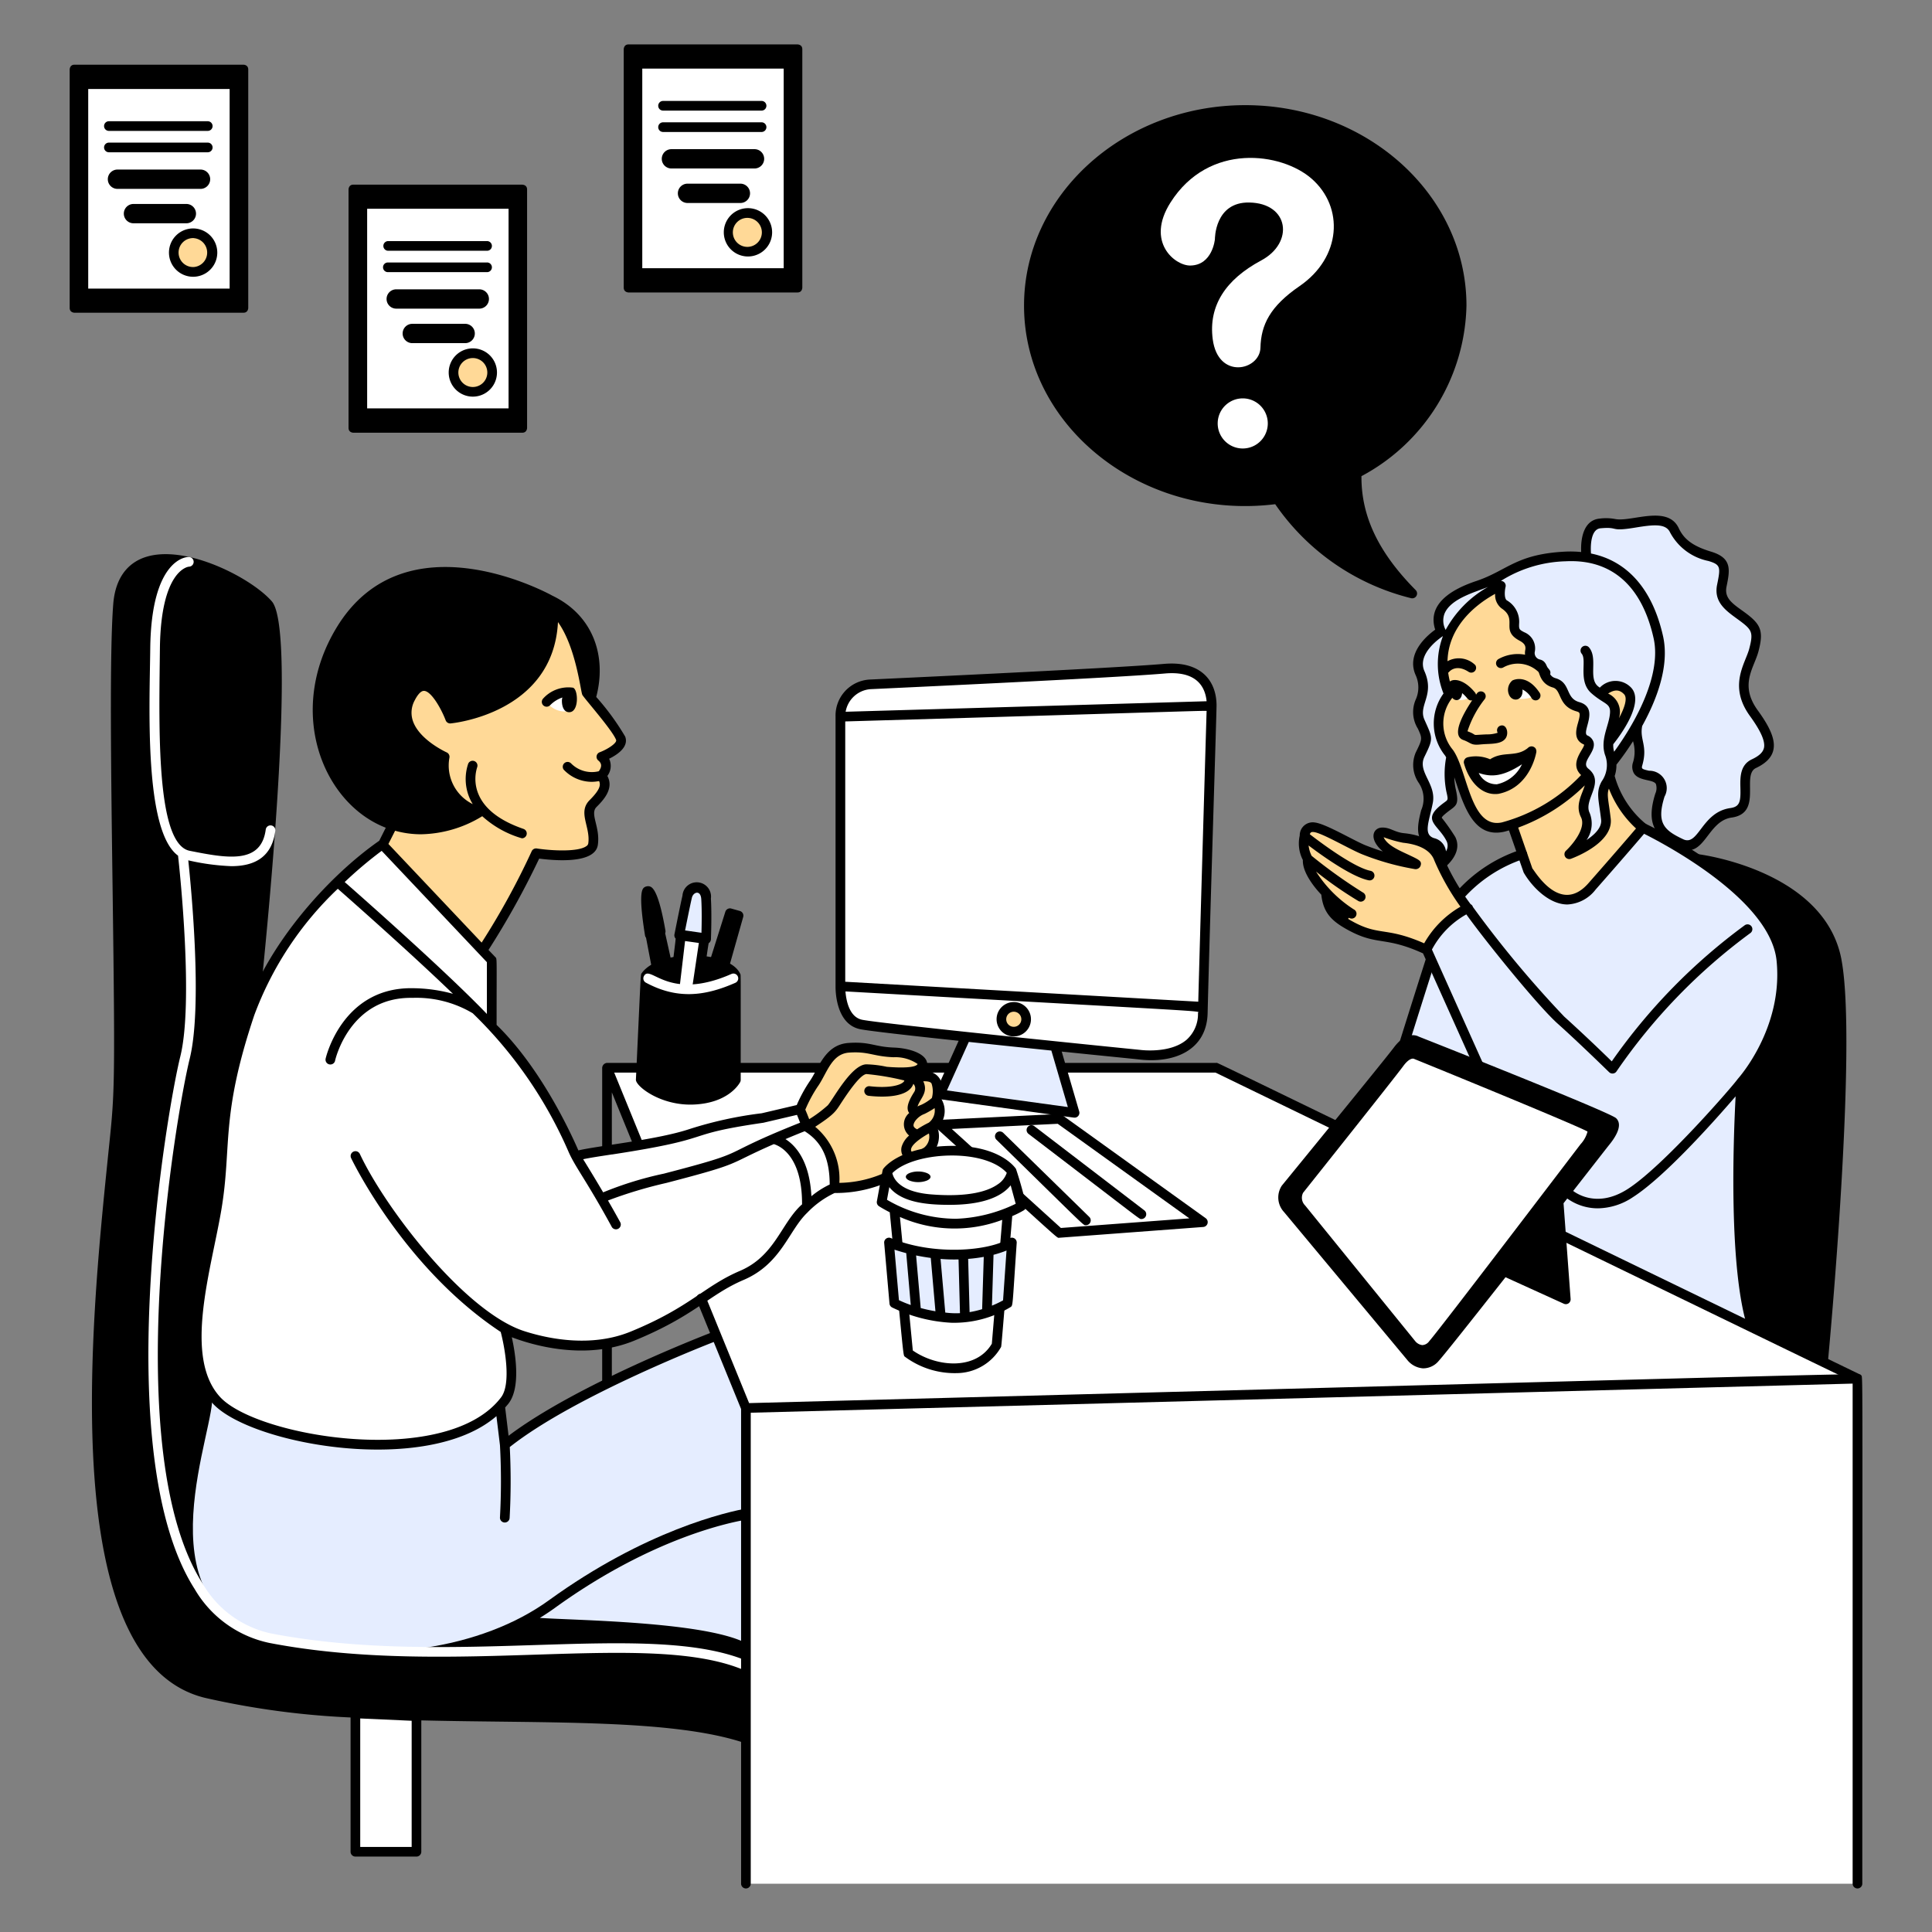 <svg xmlns="http://www.w3.org/2000/svg" width="77" height="77" fill="none"><rect width="100%" height="100%" fill="#808080" stroke="none"/><path fill="#000" d="M73.391 38.239c-.664-3.5-5.482-4.165-5.686-4.192a.195.195 0 0 0-.14.047.192.192 0 0 0 .113.338L67.46 51.79l5.015 2.365-.007.069a.193.193 0 0 0 .385.036c.048-.514 1.182-12.629.537-16.02z"/><path fill="#fff" fill-rule="evenodd" d="M14.164 68.29v5.514h2.434v-5.405l-2.434-.11z" clip-rule="evenodd"/><path fill="#E5EDFF" fill-rule="evenodd" d="M55.97 41.555c.119-.378.55-1.757 1.056-3.338l-.164-.365c.124-.317.312-.604.553-.843.773-2.245 3.257-2.962 3.257-2.962.991-.476 3.716-.912 4.806-1.055 0 0 5.236 2.461 5.52 5.28a6.782 6.782 0 0 1-1.6 4.859s-.473 7 .459 9.791l-14.63-6.933c.79-4.813.698-4.288.744-4.434z" clip-rule="evenodd"/><path fill="#FFD997" fill-rule="evenodd" d="M59.818 23.341s-3.226 1.338-2.066 4.33a1.832 1.832 0 0 0 0 2.325c.57.791.682 3.292 2.152 2.968.145-.033.288-.073.429-.12l.55 1.788s.901 1.515 1.818 1.199c.917-.317 2.77-2.838 2.77-2.838s-1.455-1.367-1.38-2.857c0 0 1.19-1.747 1.163-2.67-.157-5.238-5.436-4.125-5.436-4.125z" clip-rule="evenodd"/><path fill="#E5EDFF" fill-rule="evenodd" d="M59.815 23.35c-.206.096-2.145 1.043-2.31 2.734.003.55.098 1.095.28 1.613-.239.223-.4.516-.458.837-.16.767.503 1.55.503 1.55a3.39 3.39 0 0 0 0 1.409c.14.61.039.456-.395.837-.433.382.077.465.395 1.119.318.653-.739 1.232-.739 1.232.248-.305.64-.88 0-1.094-.64-.214-.316-.92-.178-1.617.14-.697-.665-1.173-.317-1.886.35-.714.308-.625 0-1.322-.308-.698.402-1.03 0-1.934-.401-.905.84-1.656.84-1.656-.352-.8.192-1.404 1.457-1.828 1.266-.424 1.579-1.066 3.5-1.164.283-.015.567 0 .847.044-.077-.547-.02-1.31.53-1.36.708-.063.481.116 1.21 0 .729-.115 1.49-.287 1.753.274.261.562.747.837 1.409 1.036.662.2.62.48.48 1.17s.48.965.946 1.33c.467.366.5.591.333 1.228-.168.637-.816 1.402 0 2.527.816 1.125.791 1.636 0 2.01-.792.375.182 1.805-.913 1.959-1.094.153-1.148 1.62-1.983 1.227-.836-.393-1.21-.78-.85-1.933.362-1.153-1.105-.468-.885-1.252.22-.785-.161-.93 0-1.604a12.179 12.179 0 0 1-1.04 1.576c.015.292-.064.58-.226.824-.203.367-.1.577 0 1.41.1.834-1.46 1.403-1.46 1.403s.97-.898.64-1.559c-.33-.66.575-1.242 0-1.7-.574-.459.524-1.053 0-1.3-.523-.248.385-1.128-.294-1.32-.68-.19-.44-.808-.95-.953-.509-.144-.363-.677-.607-.741a.457.457 0 0 1-.35-.546.51.51 0 0 0-.326-.56c-.22-.115-.322-.178-.305-.527a.793.793 0 0 0-.403-.755c-.253-.17-.15-.668-.134-.737zm.007-.003.01-.005c.029.039.03.035-.01.005z" clip-rule="evenodd"/><path fill="#000" d="M59.795 28.923a.193.193 0 0 0-.12.245c.009.021.01.034.012.038a1.33 1.33 0 0 1-.44.063c-.71.03-.272.059-.76-.125a4.1 4.1 0 0 1 .688-1.282.195.195 0 0 0 .035-.145.19.19 0 0 0-.147-.157.192.192 0 0 0-.201.078c-.356.497-1.12 1.648-.544 1.854.264.094.294.188.532.188.102 0 .164-.016.413-.027.298-.013.606-.026.745-.23.14-.205.034-.584-.213-.5z"/><path fill="#fff" fill-rule="evenodd" d="M58.64 27.721a.57.57 0 0 1-.564.16l-.084-.588s.278-.124.649.428zm2.53.032c-.548.192-.733.058-.733.058v-.551s.363-.06.734.492z" clip-rule="evenodd"/><path fill="#000" d="M57.605 26.847a.193.193 0 0 1-.15-.31.933.933 0 0 1 1.343-.029.193.193 0 0 1-.264.27c-.49-.32-.75-.034-.78 0a.196.196 0 0 1-.148.069zm3.994.157a.191.191 0 0 1-.147-.068 1.187 1.187 0 0 0-1.535-.337.192.192 0 0 1-.199-.33 1.579 1.579 0 0 1 2.028.418.192.192 0 0 1-.147.317zm-2.812.597c-.588-.716-1.148-.534-1.059-.241.014.04.04.076.075.1-.05.231.09.443.249.443.137 0 .212-.138.22-.279.219.176.22.292.367.292a.193.193 0 0 0 .148-.315zm2.577.013c-.52-.787-1.068-.505-1.09-.492a.49.49 0 0 0-.17.424c.062.487.629.426.573-.066a.85.85 0 0 1 .365.347.192.192 0 0 0 .322-.213z"/><path fill="#fff" fill-rule="evenodd" d="M61.044 29.938a3.874 3.874 0 0 1-2.509.43s.4 1.309 1.155 1.132c1.012-.236 1.354-1.563 1.354-1.563z" clip-rule="evenodd"/><path fill="#000" d="M61.184 29.807a.129.129 0 0 0-.021-.015.145.145 0 0 0-.07-.037.216.216 0 0 0-.02-.007.212.212 0 0 0-.183.066c-.474.382-.974.105-1.502.447a1.437 1.437 0 0 0-.907-.077c-.038.023-.049.01-.094.065a.184.184 0 0 0-.033.058c0 .005-.007.009-.008.014 0 .039-.013.05 0 .099.177.65.663 1.309 1.375 1.219 1.267-.253 1.501-1.611 1.51-1.669a.22.22 0 0 0-.047-.163zm-1.523 1.45a.776.776 0 0 1-.726-.45c.486.165.942.16 1.723-.346a1.434 1.434 0 0 1-.997.796z"/><path fill="#FFD997" fill-rule="evenodd" d="M64.103 29.594a7.77 7.77 0 0 0 .273-1.297c.011-.405-.607-.64-.607-.64s.586-.645 1.092-.128c.506.516-.758 2.065-.758 2.065z" clip-rule="evenodd"/><path fill="#000" d="M70.057 28.313c-.75-1.034-.144-1.69.03-2.364.225-.861.07-1.1-.656-1.618-.44-.312-.706-.525-.62-.952.134-.66.231-1.137-.613-1.392-.707-.213-1.081-.484-1.29-.934-.441-.945-1.879-.243-2.528-.366a1.976 1.976 0 0 0-.627-.018c-.602.055-.763.718-.735 1.332a4.365 4.365 0 0 0-.636-.016c-1.971.1-2.31.759-3.55 1.173-1.002.335-1.959.924-1.632 1.937-.338.243-1.163.949-.78 1.81a1.176 1.176 0 0 1 .01.963 1.25 1.25 0 0 0 .081 1.175c.181.4.182.4-.089.954a1.265 1.265 0 0 0 .12 1.202 1.137 1.137 0 0 1 .098 1.095c-.136.553-.305 1.242.39 1.474.12.039.192.094.21.158.02.073.01.252-.3.632a.192.192 0 0 0 .243.29c.452-.248 1.134-.84.819-1.487a7.895 7.895 0 0 0-.542-.77s.006-.038.102-.121c.433-.382.623-.292.455-1.025a2.395 2.395 0 0 1-.055-.465c.382 1.162.773 2.435 1.98 2.17.064-.014.132-.036.198-.054l.586 1.679c.342.59 1.027 1.273 1.741 1.273a1.507 1.507 0 0 0 1.127-.595c1.232-1.398 2.024-2.33 2.032-2.339a.194.194 0 0 0 .017-.225.192.192 0 0 0-.056-.058 3.795 3.795 0 0 1-1.234-1.904c.049-.145.072-.298.07-.451.235-.3.456-.612.661-.935a1.44 1.44 0 0 1 0 .842.536.536 0 0 0 .032.43c.196.33.765.236.88.433a.536.536 0 0 1-.024.385c-.394 1.258.03 1.732.95 2.165 1.02.478 1.095-1.072 2.093-1.212 1.253-.176.376-1.694.968-1.974 1.093-.515.779-1.325.074-2.297zm-12.476-3.878c.263-.594 1.256-.847 1.727-1.044a4.366 4.366 0 0 0-1.694 1.718c-.002-.005 0-.01-.004-.016a.782.782 0 0 1-.03-.658zm0 7.535c-1.008.722-.265.864.077 1.561a.423.423 0 0 1-.028.399.616.616 0 0 0-.477-.526c-.442-.147-.199-.648-.05-1.396.154-.775-.627-1.24-.332-1.845.365-.746.335-.73 0-1.48-.257-.58.424-.976 0-1.934-.3-.675.578-1.292.737-1.397a3.155 3.155 0 0 0 .023 2.288 2.035 2.035 0 0 0 .061 2.47c.016.021.03.052.045.076-.084.446-.082.903.005 1.348.077.337.077.337-.062.436zm2.278.807c-1.264.274-1.362-2.07-1.954-2.892a1.636 1.636 0 0 1-.014-2.084.192.192 0 0 0 .037-.198c-.882-2.277.915-3.529 1.661-3.935a.672.672 0 0 0 .253.577c.674.447-.069.872.724 1.292.216.116.246.226.225.36a.642.642 0 0 0 .479.755c.08.085.08.594.616.747.367.105.192.74.949.954.133.038.167.065.06.444-.077.27-.19.677.205.863a.393.393 0 0 1 .036.02c-.004.177-.616.743-.121 1.21a6.807 6.807 0 0 1-3.156 1.887zm5.345.241c-.27.318-.956 1.114-1.898 2.184-1.155 1.313-2.19-.585-2.231-.585l-.567-1.633a7.444 7.444 0 0 0 2.653-1.682c-.101.355-.395.78-.15 1.27.218.436-.358 1.11-.599 1.333a.193.193 0 0 0 .198.322c.174-.064 1.7-.652 1.585-1.607-.087-.73-.167-.945-.072-1.19.233.606.603 1.15 1.08 1.588h.001zm-1.113-5.376c.32-.21.5-.111.633.023.154.154.022.55-.203.963a.8.8 0 0 0-.43-.986zm.24 2.319a.886.886 0 0 1-.034-.3c.3-.377 1.266-1.69.702-2.265a.86.86 0 0 0-1.239.011c-.027-.022-.053-.038-.082-.064-.378-.33.014-1.11-.346-1.538a.192.192 0 1 0-.294.248c.22.262-.157 1.104.389 1.578.51.447.766.385.74.783-.031.498-.398 1.047-.201 1.665a1.126 1.126 0 0 1-.13 1.061c-.238.431-.123.693-.023 1.527.037.305-.248.591-.58.813a1.147 1.147 0 0 0 .124-1.078c-.264-.53.634-1.217-.052-1.765-.33-.264.33-.659.202-1.072a.424.424 0 0 0-.24-.252c-.265-.126.514-1.094-.325-1.33-.567-.16-.326-.776-.948-.954-.395-.112-.221-.64-.612-.742a.265.265 0 0 1-.215-.222.266.266 0 0 1 .006-.108.693.693 0 0 0-.426-.76c-.192-.102-.214-.113-.202-.346a.985.985 0 0 0-.49-.924c-.102-.068-.095-.356-.05-.54a.191.191 0 0 0-.104-.215.192.192 0 0 0-.083-.02 5.088 5.088 0 0 1 2.586-.782c1.82-.093 3.032.968 3.501 3.068.322 1.446-.698 3.32-1.573 4.521l-.001.002zm5.967-.137c-.043.166-.195.307-.479.44-.478.226-.465.732-.455 1.14.013.539-.018.748-.402.802-1.144.16-1.264 1.53-1.875 1.244-.759-.357-1.08-.642-.747-1.702a.692.692 0 0 0-.616-1.03c-.302-.067-.308-.083-.267-.228.22-.78-.117-1.005-.007-1.557.568-1.026 1.098-2.384.831-3.577-.417-1.864-1.417-3.001-2.872-3.296-.027-.36.008-.972.38-1.005.761-.07.33.146 1.376-.026.732-.121 1.226-.174 1.395.189a2.234 2.234 0 0 0 1.529 1.14c.49.148.49.243.346.947-.16.796.51 1.125 1.016 1.52.385.301.42.436.266 1.027-.154.592-.851 1.474.03 2.688.442.612.618 1.02.553 1.282l-.002.002z"/><path fill="#000" d="M58.161 35.897a.192.192 0 0 1-.147-.316 5.877 5.877 0 0 1 2.605-1.718.192.192 0 1 1 .107.37c-.932.31-1.766.86-2.417 1.595a.192.192 0 0 1-.148.069zm-2.218 5.953a.192.192 0 0 1-.184-.25s.484-1.55 1.07-3.387a.192.192 0 0 1 .367.115 651.74 651.74 0 0 0-1.07 3.385.193.193 0 0 1-.183.138zm13.644 1.36a6.904 6.904 0 0 0 1.602-4.956c-.29-2.894-5.412-5.332-5.63-5.435a.193.193 0 0 0-.163.348c.051.025 5.142 2.448 5.41 5.125.27 2.695-1.53 4.69-1.549 4.71-.139.215-2.95 3.468-4.382 4.385-1.318.847-2.208.059-2.25.02a.193.193 0 0 0-.262.283c.375.304.843.47 1.326.468.498-.01.983-.166 1.394-.447 1.275-.817 3.267-3.06 4.09-4.016-.092 1.745-.286 6.933.5 9.29a.193.193 0 0 0 .366-.122c-.862-2.582-.497-8.938-.452-9.653z"/><path fill="#FFD997" fill-rule="evenodd" d="M56.862 37.853a6.45 6.45 0 0 0-1.415-.479 4.104 4.104 0 0 1-1.59-.457c-.627-.337-.951-.613-1.01-1.344 0 0-.801-.799-.724-1.336a1.263 1.263 0 0 1-.13-.905s-.004-.407.39-.36c.396.048 1.499.714 1.997.908.65.257 1.323.447 2.011.566.248.033-.635-.304-1.031-.566-.396-.262-.572-.693-.277-.704.294-.01.416.18.855.223.44.043 1.19.21 1.41.838a8.65 8.65 0 0 0 1.151 1.953 3.05 3.05 0 0 0-1.637 1.663z" clip-rule="evenodd"/><path fill="#000" d="M69.809 36.926a.193.193 0 0 0-.267-.054 23.203 23.203 0 0 0-5.305 5.429 70.98 70.98 0 0 0-1.897-1.786 43.048 43.048 0 0 1-3.638-4.37.17.17 0 0 0-.09-.108 9.274 9.274 0 0 1-1.083-1.865c-.256-.731-1.095-.918-1.572-.965-.389-.039-.553-.237-.882-.224-.355.013-.544.455.039.952-.224-.07-.446-.15-.665-.235-.472-.184-1.597-.865-2.043-.919a.518.518 0 0 0-.605.52c-.075.33-.03.675.125.975-.025.539.549 1.187.735 1.382.08.747.438 1.071 1.104 1.429 1.14.61 1.432.22 2.95.91l2.1 4.678a.192.192 0 0 0 .356-.01.193.193 0 0 0-.005-.147l-2.096-4.674a3.481 3.481 0 0 1 1.371-1.401c.723 1.016 2.853 3.653 3.642 4.356.82.732 2.035 1.92 2.048 1.932a.193.193 0 0 0 .293-.027 22.888 22.888 0 0 1 5.332-5.513.192.192 0 0 0 .053-.265zm-13.048.67c-1.604-.7-1.8-.242-3.01-.96a.027.027 0 0 1-.008-.008.03.03 0 0 1-.006-.01.028.028 0 0 1 .003-.021.027.027 0 0 1 .007-.008.029.029 0 0 1 .031-.003.191.191 0 0 0 .216-.02.193.193 0 0 0-.038-.322 4.94 4.94 0 0 1-1.505-1.508 15.3 15.3 0 0 0 1.692 1.177.19.19 0 0 0 .147.013.195.195 0 0 0 .113-.095.194.194 0 0 0-.083-.26 20.197 20.197 0 0 1-2.045-1.462 1.236 1.236 0 0 1-.121-.412c.536.405 1.712 1.248 2.387 1.386a.192.192 0 0 0 .234-.148.193.193 0 0 0-.157-.229c-.68-.139-2.055-1.178-2.415-1.457.023-.067.05-.1.16-.087.339.038 1.464.707 1.949.895.663.263 1.352.457 2.055.577a.21.21 0 0 0 .253-.138c.052-.177-.052-.225-.44-.409-.4-.188-.894-.393-1.035-.72.252.095.512.169.776.221.385.039 1.06.18 1.246.71a9.664 9.664 0 0 0 1.04 1.839 3.895 3.895 0 0 0-1.446 1.458z"/><path fill="#fff" fill-rule="evenodd" d="m74.03 54.946-44.301 1.17-5.538-13.561h24.294l25.545 12.39z" clip-rule="evenodd"/><path fill="#000" d="M74.114 54.772c-26.726-12.953-25.56-12.41-25.628-12.41H24.193a.208.208 0 0 0-.193.197v12.583a.193.193 0 0 0 .385 0V43.536l.89 2.18a.193.193 0 0 0 .251.106.194.194 0 0 0 .12-.177.193.193 0 0 0-.014-.074l-1.153-2.823h23.964c26.671 12.936 25.52 12.39 25.588 12.39.068 0 .18-.317.082-.366zM2.97 2.578h6.732s.192 0 .192.193v9.501s0 .192-.192.192H2.97s-.193 0-.193-.192V2.771s0-.193.193-.193z"/><path fill="#fff" d="M3.516 3.547h5.636v7.955H3.516V3.547z"/><path fill="#000" d="M8.28 5.217H4.34a.192.192 0 1 1 0-.385h3.94a.192.192 0 1 1 0 .385zm0 .852H4.34a.192.192 0 1 1 0-.385h3.94a.192.192 0 1 1 0 .385zm-.287 1.459H4.682a.385.385 0 1 1 0-.77h3.31a.385.385 0 1 1 0 .77zm-.567 1.371H5.32a.385.385 0 0 1 0-.77h2.107a.385.385 0 1 1 0 .77z"/><path fill="#FFD997" d="M6.96 10.07a.769.769 0 1 0 1.539 0 .769.769 0 0 0-1.538 0z"/><path fill="#000" d="M7.728 11.03a.963.963 0 1 1 0-1.925.963.963 0 0 1 0 1.925zm0-1.54a.577.577 0 1 0 0 1.152.577.577 0 0 0 0-1.15V9.49zm6.355-2.13h6.732s.192 0 .192.192v9.501s0 .193-.192.193h-6.732s-.192 0-.192-.193V7.552s0-.193.192-.193z"/><path fill="#fff" d="M14.633 8.32h5.636v7.956h-5.636V8.32z"/><path fill="#000" d="M19.397 9.994h-3.939a.193.193 0 0 1 0-.385h3.94a.193.193 0 1 1 0 .385zm0 .852h-3.939a.192.192 0 1 1 0-.385h3.94a.193.193 0 1 1 0 .385zm-.295 1.455h-3.31a.385.385 0 1 1 0-.77h3.31a.385.385 0 0 1 0 .77zm-.562 1.375h-2.108a.385.385 0 1 1 0-.77h2.107a.385.385 0 0 1 0 .77z"/><path fill="#FFD997" d="M18.074 14.847a.769.769 0 1 0 1.538 0 .769.769 0 0 0-1.538 0z"/><path fill="#000" d="M18.845 15.808a.962.962 0 1 1 0-1.924.962.962 0 0 1 0 1.924zm0-1.538a.577.577 0 1 0 0 1.154.577.577 0 0 0 0-1.154zm6.207-12.5h6.732s.192 0 .192.192v9.501s0 .193-.192.193h-6.732s-.193 0-.193-.193V1.962s0-.192.193-.192z"/><path fill="#fff" d="M25.598 2.734h5.636v7.956h-5.636V2.734z"/><path fill="#000" d="M30.366 4.408h-3.94a.192.192 0 1 1 0-.385h3.94a.193.193 0 0 1 0 .385zm0 .852h-3.94a.192.192 0 1 1 0-.385h3.94a.193.193 0 0 1 0 .385zm-.295 1.455H26.76a.385.385 0 0 1 0-.77h3.311a.385.385 0 0 1 0 .77zm-.563 1.375h-2.107a.385.385 0 0 1 0-.77h2.107a.385.385 0 0 1 0 .77z"/><path fill="#FFD997" d="M29.04 9.261a.769.769 0 1 0 1.537 0 .769.769 0 0 0-1.538 0z"/><path fill="#000" d="M29.81 10.222a.963.963 0 1 1 0-1.926.963.963 0 0 1 0 1.926zm0-1.538a.578.578 0 1 0 0 1.155.578.578 0 0 0 0-1.155zm-.02 60.415c.038-.015.007.243.007-10.008L9.263 62.633c.31-6.33.547-17.422 1.17-23.498.313-3.062 1.365-14.063.4-15.169-.815-.934-3.442-2.292-5.044-1.76-.528.174-1.179.64-1.276 1.872-.15 1.916-.088 6.651-.027 11.23.115 8.604.077 8.236-.197 10.932-.66 6.478-2.036 19.958 3.864 21.424 1.912.437 3.86.7 5.819.786v5.352a.193.193 0 0 0 .193.192h2.434a.193.193 0 0 0 .192-.192v-5.236c5.01.122 9.998-.063 12.877.898a.193.193 0 0 0 .121-.365zm-13.384 4.51h-2.049v-5.12l2.05.092v5.028z"/><path fill="#FFD997" fill-rule="evenodd" d="M19.229 37.883s1.64-2.585 2.138-3.875c0 0 2.174.337 2.272-.367.097-.704-.389-1.226 0-1.615.388-.388.626-.737.331-1.11 0 0 .408-.419 0-.752 0 0 .916-.345.768-.74-.148-.395-1.364-1.813-1.364-1.813s-.39-2.67-1.324-3.309c-.935-.638-6.11.826-5.917 4.176l-.48 4.36-.364.803 3.94 4.242z" clip-rule="evenodd"/><path fill="#fff" fill-rule="evenodd" d="M21.781 27.97a1.2 1.2 0 0 1 1.001-.378l-.086.745a.89.89 0 0 1-.915-.366zm-2.187 12.954V38.27l-4.362-4.615s-3.917 2.657-5.288 6.746c-1.37 4.089-.892 5.271-1.319 7.79-.426 2.517-1.54 5.942 0 7.616 1.54 1.674 9.237 2.963 11.493 0 .583-.767 0-2.842 0-2.842s2.673 1.27 5.088.281c2.416-.99 2.923-1.81 4.356-2.42 1.433-.61 1.713-1.909 2.473-2.636a3.394 3.394 0 0 1 1.221-.853s.107-1.798-.93-2.341a.676.676 0 0 1-.452-.79l-1.498.35c-.964.117-1.915.325-2.84.62-1.374.462-3.918.693-4.603.895 0 0-1.315-3.22-3.34-5.148z" clip-rule="evenodd"/><path fill="#E5EDFF" d="M28.504 53.25s-5.743 2.191-8.383 4.326l-.188-1.547c-2.288 1.878-8.328 1.986-11.488-.447.255 1.136-2.989 8.326 2.272 9.721 4.212 1.117 8.512.394 11.16-1.524 3.846-2.785 7.077-3.518 7.944-3.672v-3.984l-1.317-2.873z"/><path fill="#fff" d="M29.858 66.232c-3.895-1.704-11.744.274-19.04-1.128a4.146 4.146 0 0 1-2.736-1.981c-3.352-5.24-1.078-18.67-.522-20.924.51-2.064.075-6.669-.056-7.91a9.157 9.157 0 0 0 1.716.232c1.01 0 1.623-.427 1.752-1.408a.192.192 0 0 0-.381-.05c-.185 1.395-1.55 1.14-3.03.846-1.282-.255-1.232-4.46-1.194-7.531l.006-.526c.034-3.143 1.128-3.265 1.155-3.267a.192.192 0 1 0-.005-.385c-.06-.011-1.495.03-1.535 3.648-.025 2.282-.254 7.261 1.108 8.254.077.683.62 5.867.09 8.005-.563 2.278-2.853 15.87.572 21.224a4.515 4.515 0 0 0 2.987 2.15c7.335 1.41 15.17-.554 18.959 1.104a.193.193 0 0 0 .255-.247.192.192 0 0 0-.1-.106z"/><path fill="#E5EDFF" d="M29.818 60.555c-.597.092-3.796.699-7.717 3.538a9.89 9.89 0 0 1-.585.389c1.36.097 6.534.141 8.21 1-.006-2.717.09-4.32.092-4.927z"/><path fill="#000" d="M22.832 27.407a1.355 1.355 0 0 0-1.188.437.194.194 0 0 0-.032.211.193.193 0 0 0 .317.048c.136-.138.302-.242.485-.304a.543.543 0 0 0-.018.092c-.01.223.056.484.276.494.421.02.376-.928.16-.978z"/><path fill="#FFD997" fill-rule="evenodd" d="M32.165 44.922c-.18-.413-.24-.767-.29-.712a6.35 6.35 0 0 1 .57-1.034c.36-.53.563-1.36 1.383-1.416.82-.057.994.156 1.79.184.797.029 1.427.385 1.008.67-.223.149-.799.14-1.29.099.531.103 1.084.248 1.084.248s.764-.213.89.174a1.16 1.16 0 0 1 0 .713 1.028 1.028 0 0 1-.209 1.227.58.58 0 0 1-.131.8s-.016.624-.424.713a1.03 1.03 0 0 1-.602 0s-.88.712-2.701.766c.005-1.34-.4-2.082-1.078-2.432z" clip-rule="evenodd"/><path fill="#000" d="M37.523 43.812a1.38 1.38 0 0 0-.027-.738.626.626 0 0 0-.68-.365.374.374 0 0 0 .125-.388c-.104-.363-.754-.55-1.313-.57-.794-.029-.945-.244-1.81-.184-.938.065-1.186.997-1.53 1.501a5.774 5.774 0 0 0-.534.974l-1.394.327a15.52 15.52 0 0 0-2.881.63c-1.268.423-3.569.654-4.428.85-.288-.666-1.49-3.285-3.259-5.002 0-2.789.022-2.625-.053-2.704l-.27-.283a32.953 32.953 0 0 0 2.02-3.64c.745.096 2.237.19 2.339-.552.099-.715-.331-1.227-.054-1.505.239-.24.717-.717.432-1.237a.666.666 0 0 0 .071-.686c.322-.158.795-.47.64-.883a9.925 9.925 0 0 0-1.154-1.58c.427-1.625-.119-3.254-1.746-4.035-.059-.033-5.88-3.273-8.62 1.3-1.988 3.316-.549 6.968 1.978 7.947l-.261.52c-1.96 1.363-4.411 4.035-5.352 6.835-1.378 4.111-.903 5.325-1.326 7.82-.428 2.53-1.57 6.019.048 7.776 1.508 1.64 8.53 2.9 11.301.5l.141 1.161c.052.956.052 1.915 0 2.871a.193.193 0 0 0 .385.029c.052-.942.054-1.887.006-2.829 2.618-2.073 8.197-4.215 8.254-4.235a.191.191 0 0 0 .126-.174.192.192 0 0 0-.264-.185c-.227.087-5.437 2.087-8.164 4.145l-.136-1.127c.047-.055.096-.108.14-.166.484-.637.273-1.968.125-2.634.826.314 2.918.94 4.883.135 2.421-.993 2.963-1.825 4.359-2.421 1.498-.64 1.795-1.971 2.53-2.674a3.69 3.69 0 0 1 1.094-.789 5.158 5.158 0 0 0 2.716-.746c.202.035.409.027.607-.023a.857.857 0 0 0 .57-.81 1.006 1.006 0 0 0 .207-1.02.925.925 0 0 0 .16-1.136zm-.67 1.909c-.208.148-.444.237-.514.19-.172-.221.436-.602.683-.737a.557.557 0 0 1-.169.545v.002zm.174-.982a3.883 3.883 0 0 0-.474.27c-.077-.036-.144-.087-.145-.158 0-.151.213-.376.433-.453a3.23 3.23 0 0 0 .408-.235.612.612 0 0 1-.222.573v.003zm-.23-1.644c.162-.007.307.018.333.099a.987.987 0 0 1 .009.567c-.127.11-.27.202-.424.272-.05.018-.099.04-.146.066.099-.32.444-.556.227-1.005v.001zm-4.191.189c.366-.54.539-1.285 1.238-1.333.775-.055.958.156 1.77.185.34-.017.677.078.958.27-.072.145-.61.163-1.232.111a4.345 4.345 0 0 0-.818-.098c-.6.024-1.321 1.4-1.531 1.633-.23.206-.478.392-.741.554a9.8 9.8 0 0 0-.154-.381 5.5 5.5 0 0 1 .51-.943v.002zm-8.211 2.727c4.35-.666 2.615-.767 6.029-1.264l1.34-.314c.05.122.09.224.124.312-3.524 1.406-1.74 1.07-5.428 2.03-.828.175-1.638.425-2.421.746a73.346 73.346 0 0 0-.797-1.32c.282-.06.695-.122 1.153-.192v.002zm-8.648-12.902c.334.093.679.14 1.026.141a4.803 4.803 0 0 0 2.447-.72c.452.41.993.712 1.58.88a.192.192 0 0 0 .063-.374c-.909-.313-1.503-.758-1.767-1.323a1.57 1.57 0 0 1-.08-1.13.192.192 0 0 0-.358-.14 1.92 1.92 0 0 0 .085 1.425c.028.062.063.12.098.18a1.715 1.715 0 0 1-.93-1.846.193.193 0 0 0-.11-.216c-.01-.005-1.075-.487-1.341-1.24a1.02 1.02 0 0 1 .072-.84c.072-.142.219-.382.373-.371.287.016.681.71.857 1.173a.193.193 0 0 0 .196.124c.043-.004 4.09-.38 4.28-4.038.72 1.004.903 2.762.97 2.897.063.128 1.206 1.416 1.347 1.799.044.118-.322.366-.655.492a.192.192 0 0 0-.112.248c.012.031.032.06.058.08.13.107.159.238.019.428a1.163 1.163 0 0 1-1.107-.315.193.193 0 0 0-.291.252 1.55 1.55 0 0 0 1.115.485c.098-.001.197-.012.294-.03.08.168.015.367-.375.758-.488.487.038 1.06-.055 1.724a.157.157 0 0 1-.074.109c-.324.241-1.386.186-1.978.095a.193.193 0 0 0-.208.12 29.918 29.918 0 0 1-1.99 3.631l-3.716-3.931.267-.527zm-.534.803 4.192 4.436v2.064c-1.594-1.664-4.902-4.587-5.667-5.258a16.16 16.16 0 0 1 1.473-1.243l.002.001zm16.693 14.141c-.787.752-1.044 2.013-2.416 2.598-1.437.614-1.975 1.444-4.353 2.419-1.586.65-3.308.282-4.235-.015-2.34-.747-5.516-4.842-6.56-7.064a.193.193 0 0 0-.356.017.192.192 0 0 0 .007.147c.021.044 2.084 4.363 5.963 6.93.158.6.429 2.062.014 2.607-2.16 2.836-9.717 1.596-11.197-.013-1.471-1.6-.36-5.05.048-7.455.43-2.543-.05-3.7 1.312-7.76a13.315 13.315 0 0 1 3.33-5.042c.58.51 2.887 2.546 4.59 4.186a6.247 6.247 0 0 0-1.606-.223c-2.81-.044-3.461 2.772-3.467 2.8a.194.194 0 0 0 .074.205.195.195 0 0 0 .148.032.19.19 0 0 0 .154-.155c.005-.026.58-2.546 3.083-2.497a4.386 4.386 0 0 1 2.402.614 17.225 17.225 0 0 1 3.806 5.492c.277.646.704 1.129 1.74 3.031a.193.193 0 0 0 .338-.184 40.35 40.35 0 0 0-.494-.877c.759-.287 1.536-.52 2.327-.7 3.132-.816 2.328-.693 4.282-1.547.201.058 1.125.43 1.126 2.37-.002.043.028.001-.06.084zm.432-.378c-.07-1.402-.624-2.015-1.033-2.276.346-.147.627-.259.765-.314.683.424.994 1.08.998 2.123a3.546 3.546 0 0 0-.73.467zm4.168-1.277c-.523.115-.522-.09-.681.038-.71.45-1.532.694-2.372.707a2.701 2.701 0 0 0-.963-2.235c.795-.521.816-.616 1.06-.988.217-.327.72-1.087.981-1.114.51.048 1.015.134 1.512.257a.103.103 0 0 1-.02.043c-.12.15-.593.273-1.355.186a.194.194 0 0 0-.22.169.193.193 0 0 0 .176.213c.58.067 1.589.073 1.778-.477a.261.261 0 0 1 .035.322c-.183.286-.363.633-.2.84a.584.584 0 0 0-.004.898.962.962 0 0 0-.296.441.484.484 0 0 0 .082.423c.133.243.402.231.66.131a.273.273 0 0 1-.173.145z"/><path fill="#fff" fill-rule="evenodd" d="M74.028 75.075H29.727V56.12l44.3-1.17v20.125z" clip-rule="evenodd"/><path fill="#000" d="M74.164 54.808c-.092-.088 1.914-.109-44.308 1.113l-1.727-4.23a.193.193 0 1 0-.357.145l1.764 4.319v18.917a.192.192 0 1 0 .385 0V56.304l43.916-1.16v19.928a.192.192 0 1 0 .385 0c0-21.534.032-20.174-.058-20.264zm-44.66-15.99c-.42-.95-3.223-1.01-3.927-.035-.05.067-.026-.16-.233 4.246-.013.258.978 1.045 2.295.993 1.422-.056 1.844-.864 1.861-.897a.188.188 0 0 0 .021-.087c0-4.427.007-4.163-.017-4.22z"/><path fill="#000" d="M26.51 37.195a.187.187 0 0 0 .012-.1c-.287-1.652-.534-1.736-.627-1.767a.272.272 0 0 0-.223.042c-.072.062-.241.205.036 1.917.006.032.02.061.04.086l.362 1.897c.035.182.176.156.657.156a.192.192 0 0 0 .188-.234l-.445-1.997zm2.978-.888-.344-.097a.193.193 0 0 0-.237.133l-.842 2.668c-.139.428.8.207.84.065l.715-2.53a.193.193 0 0 0-.132-.239z"/><path fill="#fff" fill-rule="evenodd" d="M33.492 28.569v10.745s-.038 1.344.829 1.52c.866.177 11.102 1.205 11.102 1.205s2.464.348 2.512-1.658c.048-2.006.343-12.025.343-12.025s.291-1.89-1.87-1.702c-2.161.187-11.74.625-11.74.625a1.273 1.273 0 0 0-1.176 1.29z" clip-rule="evenodd"/><path fill="#E5EDFF" fill-rule="evenodd" d="m37.46 43.615 1.035-2.295 3.558.373.777 2.662-5.37-.74z" clip-rule="evenodd"/><path fill="#FFD997" d="M39.91 40.617a.492.492 0 1 0 .984 0 .492.492 0 0 0-.984 0z"/><path fill="#000" d="M40.404 41.307a.685.685 0 1 1 0-1.37.685.685 0 0 1 0 1.37zm0-.985a.3.3 0 1 0 0 .602.3.3 0 0 0 0-.602z"/><path fill="#000" d="M48.486 28.124c-.003-1.047-.675-1.788-2.091-1.665-2.133.184-11.637.619-11.74.625a1.438 1.438 0 0 0-1.354 1.481v10.739c0 .061-.032 1.509.983 1.715.333.068 1.987.256 3.922.462l-.924 2.053a.192.192 0 0 0 .15.27c5.401.744 5.356.74 5.395.74a.192.192 0 0 0 .185-.246l-.697-2.387c1.653.17 2.94.297 3.084.314 1.431.169 2.697-.388 2.731-1.845.083-3.439.365-12.216.355-12.256zM42.56 44.122l-4.82-.663.871-1.933c1.092.115 2.248.237 3.291.344l.658 2.252zm5.186-3.75a1.375 1.375 0 0 1-.455 1.068c-.66.562-1.827.406-1.845.404-.814-.081-10.278-1.037-11.084-1.201-.52-.106-.639-.783-.666-1.13 15.133.855 14.052.762 14.05.86zm.343-12.025c-.003.094-.261 8.862-.332 11.576l-14.07-.795V28.753c15.1-.44 14.406-.445 14.402-.406zm-14.386.02a1.086 1.086 0 0 1 .977-.899c.095-.006 9.608-.44 11.748-.626 1.116-.098 1.588.385 1.662 1.106l-14.387.419z"/><path fill="#000" d="M42.215 49.332c-.11 0 .188.234-4.887-4.365a.193.193 0 0 1 .12-.335c5.187-.251 4.8-.252 4.88-.195l5.728 4.117a.194.194 0 0 1 .07.208.193.193 0 0 1-.168.139l-5.743.43zm-4.283-4.338 4.35 3.947 5.119-.383-5.245-3.769-4.224.205z"/><path fill="#000" d="M43.28 48.83c-.116 0 .098.18-3.566-3.406a.192.192 0 0 1 .133-.33c.05 0 .1.019.137.055l3.43 3.352a.193.193 0 0 1-.134.33zm2.212-.246c-.096 0 .177.179-4.497-3.391a.193.193 0 0 1 .09-.348.195.195 0 0 1 .143.042l4.38 3.352a.193.193 0 0 1-.116.346z"/><path fill="#fff" fill-rule="evenodd" d="m35.647 48.19.552 5.74c.56.41 1.24.622 1.933.604a1.866 1.866 0 0 0 1.589-.924l.443-5.278c.188-.072.37-.159.545-.26l-.376-1.382s-.588-.912-2.621-.825c-1.81.077-2.347.825-2.347.825l-.224 1.222c.163.103.332.196.506.278z" clip-rule="evenodd"/><path fill="#000" d="M40.892 48.023a14.545 14.545 0 0 0-.4-1.436c-.026-.041-.667-1.001-2.791-.913-1.884.08-2.47.871-2.495.905-.035.05-.01-.043-.258 1.3a.192.192 0 0 0 .084.195c.02.012.176.113.43.242.583 6.047.522 5.688.613 5.763.596.439 1.32.666 2.06.647a2.045 2.045 0 0 0 1.755-1.029c.026-.05-.01.29.453-5.23a3.77 3.77 0 0 0 .462-.231.192.192 0 0 0 .087-.213zm-.767-1.28a.885.885 0 0 1-.369.465c-.353.247-1.1.517-2.641.395-1.284-.102-1.51-.655-1.55-.848.856-.864 3.658-1.002 4.56-.012zm-.595 6.81c-.63 1.067-2.189.938-3.15.271l-.513-5.322a5.383 5.383 0 0 0 4.077.115l-.414 4.935zm-1.422-4.979a5.462 5.462 0 0 1-2.757-.757l.093-.504c.508.64 1.587.706 2.407.706.828 0 1.912-.13 2.43-.778l.2.736c-.74.362-1.55.566-2.373.597z"/><path fill="#000" d="M36.102 46.902c0 .056.051.11.144.149a.92.92 0 0 0 .348.062.92.92 0 0 0 .348-.062c.093-.04.144-.093.144-.149 0-.056-.051-.11-.144-.149a.92.92 0 0 0-.348-.062.92.92 0 0 0-.348.062c-.093.04-.144.093-.144.149z"/><path fill="#E5EDFF" fill-rule="evenodd" d="M35.43 49.516a7.398 7.398 0 0 0 2.71.483c1.49-.03 2.188-.483 2.188-.483l-.169 2.419a4.15 4.15 0 0 1-2.239.588 5.662 5.662 0 0 1-2.278-.588l-.212-2.42z" clip-rule="evenodd"/><path fill="#000" d="M40.225 49.359c-.792.506-3.031.693-4.72-.016a.193.193 0 0 0-.249.097.192.192 0 0 0-.017.096l.212 2.419a.192.192 0 0 0 .097.15c.738.36 1.541.57 2.362.613a4.358 4.358 0 0 0 2.355-.618c.115-.077.077.035.256-2.568a.192.192 0 0 0-.196-.204.192.192 0 0 0-.1.03zm-1.639.814c.209-.016.416-.043.622-.08l-.065 2.084c-.164.05-.331.09-.5.118l-.057-2.122zm-1.49-.038.186 2.125a6.104 6.104 0 0 1-.587-.128l-.184-2.096c.18.037.375.07.584.099zm-1.446-.33c.123.042.282.09.468.139l.18 2.067a4.56 4.56 0 0 1-.471-.193l-.177-2.013zm2.024 2.507-.188-2.137c.239.02.478.026.717.02l.057 2.141a3.22 3.22 0 0 1-.587-.024h.001zm2.303-.486a4.17 4.17 0 0 1-.443.211l.063-2.027c.176-.046.35-.102.518-.17l-.138 1.985zM54.26 18.978a7.892 7.892 0 0 0 4.186-6.798c0-4.405-3.956-7.989-8.817-7.989-4.86 0-8.816 3.586-8.816 7.989 0 4.83 4.717 8.568 10.01 7.915a9.275 9.275 0 0 0 5.414 3.745.193.193 0 0 0 .239-.212.192.192 0 0 0-.054-.11c-1.485-1.5-2.173-2.945-2.161-4.54z"/><path fill="#fff" d="M48.531 16.876a.998.998 0 1 0 1.997 0 .998.998 0 0 0-1.997 0z"/><path fill="#fff" fill-rule="evenodd" d="M48.42 9.534s-.014-1.489 1.372-1.463c1.59.029 1.792 1.604.472 2.31-1.43.765-2.103 1.818-1.931 3.137.212 1.63 1.879 1.246 1.902.34.023-.908.378-1.645 1.559-2.455 1.672-1.148 1.779-3.146.481-4.281-1.195-1.047-4.098-1.46-5.625.949-1.001 1.578.18 2.517.785 2.512.892-.008.985-1.049.985-1.049z" clip-rule="evenodd"/><path fill="#000" fill-rule="evenodd" d="M64.412 44.567c-.22-.211-5.6-2.357-7.875-3.256-.018-.011-.46-.263-.983.436-.42.559-4.425 5.454-4.469 5.51a.853.853 0 0 0 .087 1.046l4.935 5.923a.886.886 0 0 0 .614.31.808.808 0 0 0 .624-.303c.205-.225 1.358-1.679 2.657-3.329l2.324 1.056a.191.191 0 0 0 .19-.017.194.194 0 0 0 .081-.172l-.282-3.815c.975-1.245 1.724-2.21 1.812-2.318.143-.176.607-.76.285-1.07z" clip-rule="evenodd"/><path fill="#fff" fill-rule="evenodd" d="m52.013 48.041 4.397 5.418c.07.083.168.137.276.15a.359.359 0 0 0 .276-.156c.432-.488 5.977-7.784 6.035-7.854.131-.142.225-.314.274-.5-.235-.155-4.27-1.822-6.92-2.9-.059-.024-.212 0-.423.288-.38.516-3.846 4.866-3.992 5.05a.43.43 0 0 0 .077.504z" clip-rule="evenodd"/><path fill="#fff" d="m27.134 37.254-.243 2.069.878.1.304-2.036-.939-.133z"/><path fill="#E5EDFF" d="m27.066 37.278 1.072.15s.038-.968 0-1.603c-.039-.608-.65-.532-.754-.087a70.86 70.86 0 0 0-.318 1.54z"/><path fill="#000" d="M28.333 35.813a.57.57 0 1 0-1.133-.12c-.103.444-.31 1.502-.32 1.547a.194.194 0 0 0 .033.15c.027.038.039-.187-.209 1.91a.193.193 0 0 0 .382.046l.217-1.841.55.077-.27 1.813a.193.193 0 0 0 .306.184.193.193 0 0 0 .076-.127c.308-2.054.262-1.844.3-1.877a.192.192 0 0 0 .07-.14c0-.039.038-.985-.002-1.622zm-.758-.032c.054-.233.35-.325.374.056.027.427.017 1.013.008 1.339l-.653-.093c.069-.344.198-.99.271-1.302z"/><path fill="#fff" d="M25.741 39.163a.192.192 0 0 1-.077-.261c.263-.488.95 1.034 3.489-.085a.192.192 0 1 1 .154.353c-1.255.553-2.345.65-3.566-.007z"/></svg>